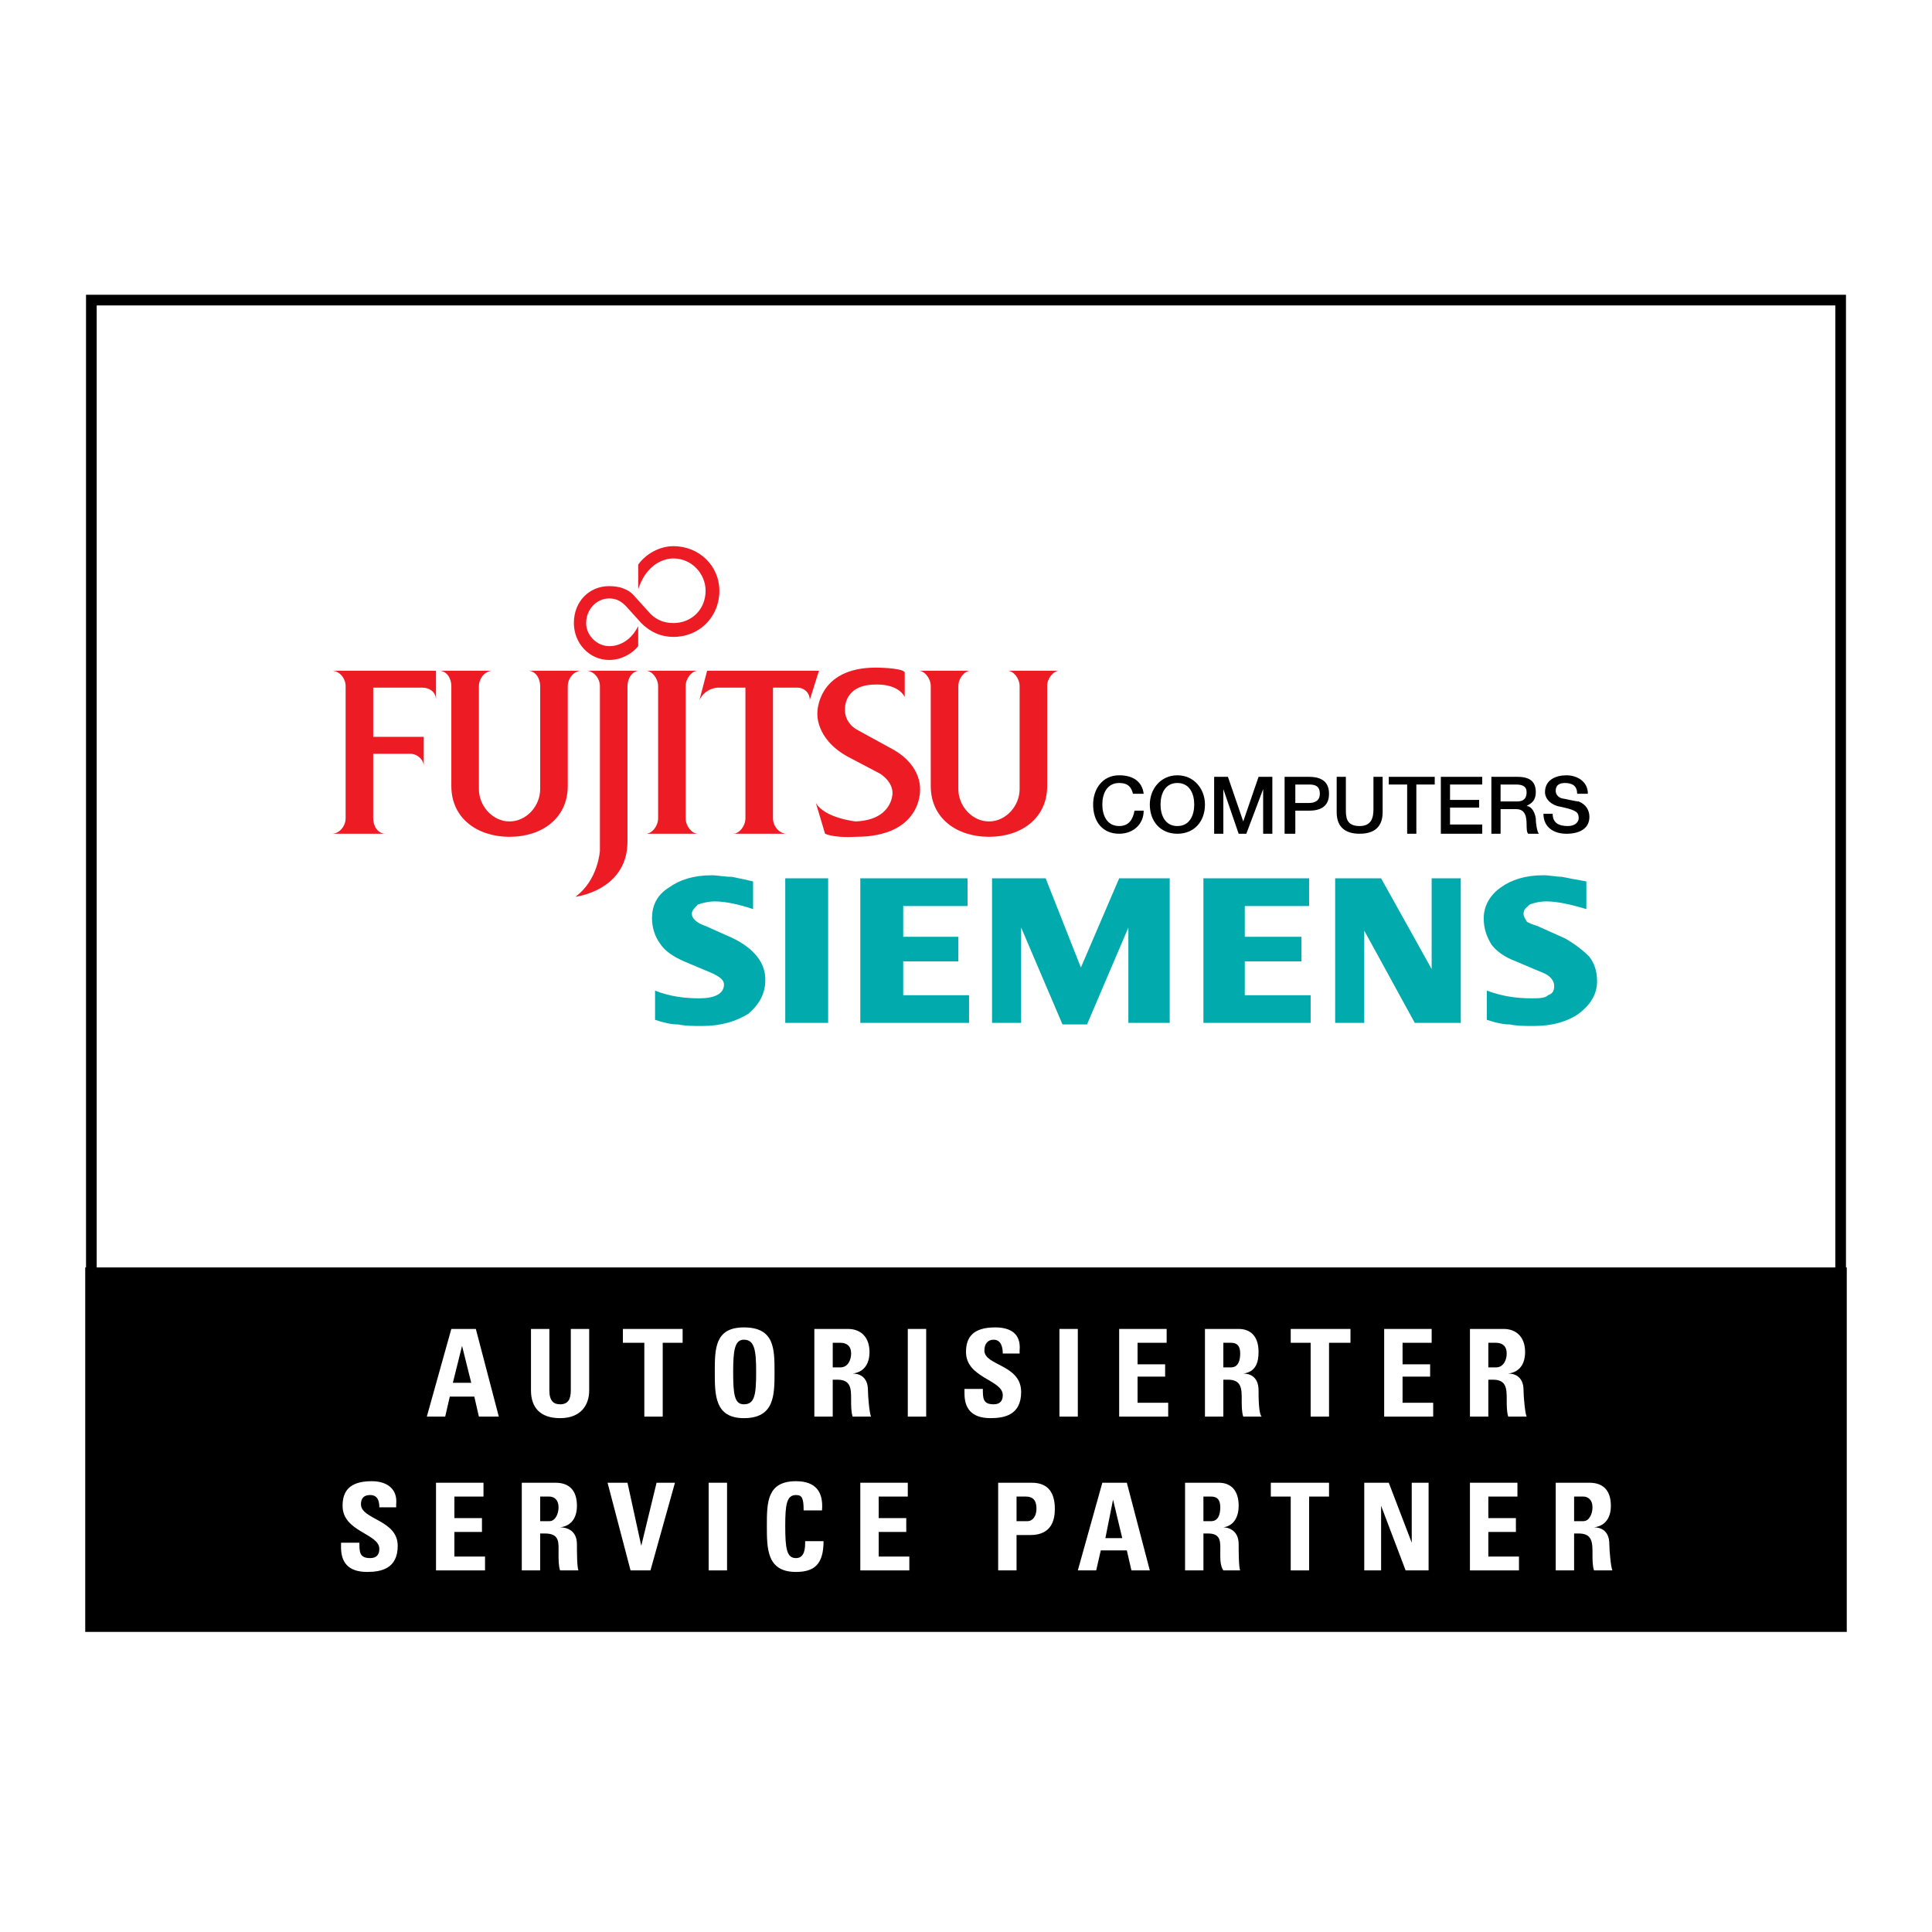 <?xml version="1.0" encoding="utf-8"?>
<!-- Generator: Adobe Illustrator 13.0.0, SVG Export Plug-In . SVG Version: 6.00 Build 14948)  -->
<!DOCTYPE svg PUBLIC "-//W3C//DTD SVG 1.0//EN" "http://www.w3.org/TR/2001/REC-SVG-20010904/DTD/svg10.dtd">
<svg version="1.0" id="Layer_1" xmlns="http://www.w3.org/2000/svg" xmlns:xlink="http://www.w3.org/1999/xlink" x="0px" y="0px"
	 width="192.756px" height="192.756px" viewBox="0 0 192.756 192.756" enable-background="new 0 0 192.756 192.756"
	 xml:space="preserve">
<g>
	<polygon fill-rule="evenodd" clip-rule="evenodd" fill="#FFFFFF" points="0,0 192.756,0 192.756,192.756 0,192.756 0,0 	"/>
	
		<polygon fill-rule="evenodd" clip-rule="evenodd" fill="#FFFFFF" stroke="#000000" stroke-width="1.065" stroke-miterlimit="2.613" points="
		9.115,29.94 183.641,29.94 183.641,150.694 9.115,150.694 9.115,29.94 	"/>
	<polygon fill-rule="evenodd" clip-rule="evenodd" points="8.504,126.452 184.252,126.452 184.252,162.816 8.504,162.816 
		8.504,126.452 	"/>
	<path fill-rule="evenodd" clip-rule="evenodd" fill="#FFFFFF" d="M39.68,154.224c0-2.608-3.668-2.608-3.668-4.143
		c0-0.613,0.306-0.921,0.917-0.921c0.764,0,0.917,0.614,0.917,1.228h1.681v-0.307c0.153-1.534-0.917-2.302-2.445-2.302
		c-2.292,0-2.903,1.074-2.903,2.455c0,2.608,3.667,2.762,3.667,4.296c0,0.614-0.306,0.921-0.917,0.921
		c-1.07,0-1.07-0.613-1.07-1.534h-1.833v0.46c0,1.382,0.611,2.455,2.598,2.455C37.999,156.832,39.68,156.525,39.68,154.224
		L39.68,154.224z"/>
	<polygon fill-rule="evenodd" clip-rule="evenodd" fill="#FFFFFF" points="48.391,156.679 48.391,155.298 45.334,155.298 
		45.334,152.843 48.085,152.843 48.085,151.462 45.334,151.462 45.334,149.313 48.238,149.313 48.238,147.933 43.501,147.933 
		43.501,156.679 48.391,156.679 	"/>
	<path fill-rule="evenodd" clip-rule="evenodd" fill="#FFFFFF" d="M53.893,149.313h0.917c0.458,0,0.917,0.308,0.917,1.074
		c0,0.614-0.306,1.381-0.917,1.381h-0.917V149.313L53.893,149.313z M53.893,152.996h0.458c1.528,0,1.375,0.921,1.375,1.995
		c0,0.613,0,1.228,0.153,1.688h1.834c-0.153-0.307-0.153-1.995-0.153-2.608c0-1.534-1.223-1.688-1.681-1.688l0,0
		c1.223-0.153,1.681-1.074,1.681-2.148c0-1.534-0.764-2.302-2.14-2.302h-3.362v8.746h1.834V152.996L53.893,152.996z"/>
	<polygon fill-rule="evenodd" clip-rule="evenodd" fill="#FFFFFF" points="62.909,156.679 64.896,156.679 67.341,147.933 
		65.507,147.933 63.979,154.224 63.979,154.224 62.604,147.933 60.617,147.933 62.909,156.679 	"/>
	<polygon fill-rule="evenodd" clip-rule="evenodd" fill="#FFFFFF" points="72.538,156.679 72.538,147.933 70.704,147.933 
		70.704,156.679 72.538,156.679 	"/>
	<path fill-rule="evenodd" clip-rule="evenodd" fill="#FFFFFF" d="M79.415,156.832c1.833,0,2.75-0.767,2.75-3.068h-1.834
		c0,0.613,0,1.688-0.917,1.688c-0.917,0-1.07-0.921-1.07-3.222c0-2.148,0.153-3.069,1.07-3.069c0.611,0,0.764,0.308,0.764,1.535
		h1.834c0.152-1.842-0.612-2.916-2.598-2.916c-2.904,0-2.904,2.148-2.904,4.45C76.511,154.53,76.511,156.832,79.415,156.832
		L79.415,156.832z"/>
	<polygon fill-rule="evenodd" clip-rule="evenodd" fill="#FFFFFF" points="90.724,156.679 90.724,155.298 87.667,155.298 
		87.667,152.843 90.418,152.843 90.418,151.462 87.667,151.462 87.667,149.313 90.571,149.313 90.571,147.933 85.833,147.933 
		85.833,156.679 90.724,156.679 	"/>
	<path fill-rule="evenodd" clip-rule="evenodd" fill="#FFFFFF" d="M101.421,149.313h0.917c0.917,0,1.07,0.614,1.07,1.228
		c0,0.614-0.306,1.228-0.917,1.228h-1.07V149.313L101.421,149.313z M99.587,156.679h1.834v-3.528h1.376
		c2.139,0,2.445-1.535,2.445-2.609c0-1.534-0.611-2.608-2.293-2.608h-3.362V156.679L99.587,156.679z"/>
	<path fill-rule="evenodd" clip-rule="evenodd" fill="#FFFFFF" d="M109.368,156.679l0.458-1.995h2.599l0.458,1.995h1.834
		l-2.292-8.746h-2.445l-2.445,8.746H109.368L109.368,156.679z M111.966,153.457h-1.681l0.764-3.836l0,0L111.966,153.457
		L111.966,153.457z"/>
	<path fill-rule="evenodd" clip-rule="evenodd" fill="#FFFFFF" d="M120.065,149.313h0.765c0.611,0,0.917,0.308,0.917,1.074
		c0,0.614-0.153,1.381-0.917,1.381h-0.765V149.313L120.065,149.313z M120.065,152.996h0.459c1.375,0,1.223,0.921,1.223,1.995
		c0,0.613,0,1.228,0.306,1.688h1.681c-0.152-0.307-0.152-1.995-0.152-2.608c0-1.534-1.223-1.688-1.528-1.688l0,0
		c1.069-0.153,1.528-1.074,1.528-2.148c0-1.534-0.765-2.302-1.987-2.302h-3.361v8.746h1.833V152.996L120.065,152.996z"/>
	<polygon fill-rule="evenodd" clip-rule="evenodd" fill="#FFFFFF" points="126.79,147.933 126.79,149.313 128.776,149.313 
		128.776,156.679 130.61,156.679 130.61,149.313 132.598,149.313 132.598,147.933 126.79,147.933 	"/>
	<polygon fill-rule="evenodd" clip-rule="evenodd" fill="#FFFFFF" points="137.793,156.679 137.793,150.234 137.793,150.234 
		140.238,156.679 142.531,156.679 142.531,147.933 140.85,147.933 140.85,153.917 140.85,153.917 138.558,147.933 136.112,147.933 
		136.112,156.679 137.793,156.679 	"/>
	<polygon fill-rule="evenodd" clip-rule="evenodd" fill="#FFFFFF" points="151.548,156.679 151.548,155.298 148.491,155.298 
		148.491,152.843 151.242,152.843 151.242,151.462 148.491,151.462 148.491,149.313 151.395,149.313 151.395,147.933 
		146.657,147.933 146.657,156.679 151.548,156.679 	"/>
	<path fill-rule="evenodd" clip-rule="evenodd" fill="#FFFFFF" d="M157.049,149.313h0.917c0.459,0,0.917,0.308,0.917,1.074
		c0,0.614-0.306,1.381-0.917,1.381h-0.917V149.313L157.049,149.313z M157.049,152.996h0.459c1.375,0,1.375,0.921,1.375,1.995
		c0,0.613,0,1.228,0.153,1.688h1.834c-0.153-0.307-0.306-1.995-0.306-2.608c0-1.534-1.07-1.688-1.528-1.688l0,0
		c1.223-0.153,1.681-1.074,1.681-2.148c0-1.534-0.764-2.302-2.14-2.302h-3.362v8.746h1.834V152.996L157.049,152.996z"/>
	<path fill-rule="evenodd" clip-rule="evenodd" fill="#FFFFFF" d="M74.218,140.107c-0.917,0-1.07-0.92-1.07-3.222
		c0-2.148,0.153-3.223,1.07-3.223c1.07,0,1.223,1.074,1.223,3.223C75.441,139.188,75.288,140.107,74.218,140.107L74.218,140.107z
		 M74.218,141.488c3.057,0,3.057-2.301,3.057-4.603s0-4.45-3.057-4.45c-2.903,0-2.903,2.148-2.903,4.45
		S71.315,141.488,74.218,141.488L74.218,141.488z"/>
	<path fill-rule="evenodd" clip-rule="evenodd" fill="#FFFFFF" d="M83.083,133.97h0.764c0.611,0,1.07,0.308,1.07,1.074
		c0,0.614-0.306,1.381-1.07,1.381h-0.764V133.97L83.083,133.97z M83.083,137.652h0.458c1.375,0,1.375,0.921,1.375,1.995
		c0,0.613,0,1.228,0.153,1.688h1.834c-0.153-0.307-0.306-1.995-0.306-2.608c0-1.534-1.07-1.688-1.528-1.688l0,0
		c1.223-0.153,1.681-1.074,1.681-2.148c0-1.534-0.917-2.302-2.14-2.302h-3.362v8.746h1.834V137.652L83.083,137.652z"/>
	<polygon fill-rule="evenodd" clip-rule="evenodd" fill="#FFFFFF" points="92.405,141.335 92.405,132.589 90.571,132.589 
		90.571,141.335 92.405,141.335 	"/>
	<path fill-rule="evenodd" clip-rule="evenodd" fill="#FFFFFF" d="M101.88,138.88c0-2.762-3.668-2.608-3.668-4.143
		c0-0.614,0.306-1.074,0.917-1.074c0.764,0,0.917,0.768,0.917,1.381h1.681v-0.307c0.153-1.688-0.917-2.302-2.445-2.302
		c-2.292,0-2.903,1.074-2.903,2.455c0,2.608,3.668,2.762,3.668,4.297c0,0.613-0.306,0.92-0.917,0.92c-1.07,0-1.07-0.613-1.07-1.534
		h-1.833v0.46c0,1.381,0.611,2.455,2.598,2.455C100.198,141.488,101.88,141.182,101.88,138.88L101.88,138.88z"/>
	<polygon fill-rule="evenodd" clip-rule="evenodd" fill="#FFFFFF" points="107.534,141.335 107.534,132.589 105.7,132.589 
		105.7,141.335 107.534,141.335 	"/>
	<polygon fill-rule="evenodd" clip-rule="evenodd" fill="#FFFFFF" points="116.551,141.335 116.551,139.954 113.494,139.954 
		113.494,137.346 116.245,137.346 116.245,136.118 113.494,136.118 113.494,133.97 116.397,133.97 116.397,132.589 111.66,132.589 
		111.66,141.335 116.551,141.335 	"/>
	<path fill-rule="evenodd" clip-rule="evenodd" fill="#FFFFFF" d="M122.053,133.97h0.764c0.611,0,0.917,0.308,0.917,1.074
		c0,0.614-0.152,1.381-0.917,1.381h-0.764V133.97L122.053,133.97z M122.053,137.652h0.458c1.375,0,1.375,0.921,1.375,1.995
		c0,0.613,0,1.228,0.153,1.688h1.834c-0.306-0.307-0.306-1.995-0.306-2.608c0-1.534-1.069-1.688-1.528-1.688l0,0
		c1.223-0.153,1.528-1.074,1.528-2.148c0-1.534-0.765-2.302-1.986-2.302h-3.362v8.746h1.834V137.652L122.053,137.652z"/>
	<polygon fill-rule="evenodd" clip-rule="evenodd" fill="#FFFFFF" points="128.776,132.589 128.776,133.97 130.764,133.97 
		130.764,141.335 132.598,141.335 132.598,133.97 134.737,133.97 134.737,132.589 128.776,132.589 	"/>
	<polygon fill-rule="evenodd" clip-rule="evenodd" fill="#FFFFFF" points="142.989,141.335 142.989,139.954 139.933,139.954 
		139.933,137.346 142.684,137.346 142.684,136.118 139.933,136.118 139.933,133.97 142.837,133.97 142.837,132.589 138.1,132.589 
		138.1,141.335 142.989,141.335 	"/>
	<path fill-rule="evenodd" clip-rule="evenodd" fill="#FFFFFF" d="M148.491,133.97h0.764c0.611,0,1.07,0.308,1.07,1.074
		c0,0.614-0.306,1.381-1.07,1.381h-0.764V133.97L148.491,133.97z M148.491,137.652h0.458c1.376,0,1.376,0.921,1.376,1.995
		c0,0.613,0,1.228,0.152,1.688h1.834c-0.152-0.307-0.306-1.995-0.306-2.608c0-1.534-1.069-1.688-1.528-1.688l0,0
		c1.223-0.153,1.682-1.074,1.682-2.148c0-1.534-0.917-2.302-2.14-2.302h-3.362v8.746h1.834V137.652L148.491,137.652z"/>
	<path fill-rule="evenodd" clip-rule="evenodd" fill="#FFFFFF" d="M44.418,141.335l0.458-1.995h2.445l0.458,1.995h1.987
		l-2.292-8.746h-2.445l-2.445,8.746H44.418L44.418,141.335z M47.016,137.96h-1.834l0.917-3.683l0,0L47.016,137.96L47.016,137.96z"/>
	<path fill-rule="evenodd" clip-rule="evenodd" fill="#FFFFFF" d="M56.949,132.589v6.138c0,0.921-0.306,1.381-1.07,1.381
		c-0.611,0-1.069-0.307-1.069-1.381v-6.138h-1.834v6.138c0,1.688,0.917,2.762,2.904,2.762c2.14,0,2.904-1.381,2.904-2.762v-6.138
		H56.949L56.949,132.589z"/>
	<polygon fill-rule="evenodd" clip-rule="evenodd" fill="#FFFFFF" points="62.146,132.589 62.146,133.97 64.285,133.97 
		64.285,141.335 66.119,141.335 66.119,133.97 68.105,133.97 68.105,132.589 62.146,132.589 	"/>
	<path fill-rule="evenodd" clip-rule="evenodd" fill="#00AAAD" d="M75.135,87.939v2.762c-1.375-0.46-2.75-0.768-3.82-0.768
		c-0.611,0-1.223,0.154-1.681,0.307c-0.306,0.307-0.611,0.614-0.611,0.92c0,0.46,0.458,0.92,1.375,1.228l2.75,1.228
		c2.14,1.074,3.209,2.455,3.209,4.143c0,1.381-0.611,2.455-1.681,3.376c-1.223,0.767-2.751,1.228-4.584,1.228
		c-0.917,0-1.681,0-2.445-0.153c-0.611,0-1.375-0.154-2.292-0.461v-2.915c1.528,0.613,3.057,0.768,4.432,0.768
		c1.528,0,2.445-0.461,2.445-1.381c0-0.461-0.458-0.768-1.07-1.075l-2.903-1.227c-1.07-0.46-1.987-1.074-2.445-1.841
		c-0.458-0.614-0.764-1.535-0.764-2.455c0-1.228,0.458-2.302,1.681-3.069c1.07-0.767,2.445-1.228,4.279-1.228
		c0.612,0,1.223,0.154,1.987,0.154C73.76,87.632,74.524,87.786,75.135,87.939L75.135,87.939z M82.624,87.632v14.422h-4.279V87.632
		H82.624L82.624,87.632z M96.531,87.632v2.762h-6.418v3.069h5.501v2.455h-5.501v3.375h6.571v2.762H85.833V87.632H96.531
		L96.531,87.632z M116.703,87.632v14.422h-4.126v-9.513l-4.126,9.667h-2.445l-4.126-9.667v9.513h-2.904V87.632h5.35l3.515,8.899
		l3.82-8.899H116.703L116.703,87.632z M130.61,87.632v2.762h-6.418v3.069h5.654v2.455h-5.654v3.375h6.571v2.762h-10.698V87.632
		H130.61L130.61,87.632z M145.74,87.632v14.422h-4.585l-5.043-9.206v9.206h-2.903V87.632h4.584l5.044,9.053v-9.053H145.74
		L145.74,87.632z M158.271,87.939v2.762c-1.527-0.46-2.903-0.768-3.974-0.768c-0.764,0-1.222,0.154-1.681,0.307
		c-0.306,0.307-0.611,0.46-0.611,0.92c0,0.307,0.153,0.46,0.306,0.767c0.153,0.153,0.611,0.307,1.07,0.46l2.75,1.228
		c1.07,0.614,1.834,1.228,2.445,1.841c0.459,0.614,0.765,1.381,0.765,2.455c0,1.228-0.611,2.302-1.834,3.223
		c-1.07,0.767-2.598,1.228-4.432,1.228c-0.917,0-1.682,0-2.445-0.153c-0.611,0-1.376-0.154-2.293-0.461v-2.915
		c1.682,0.613,3.057,0.768,4.433,0.768c0.764,0,1.375,0,1.681-0.308c0.459-0.153,0.611-0.46,0.611-0.92
		c0-0.461-0.306-0.921-0.917-1.229l-2.903-1.227c-1.223-0.46-1.987-1.074-2.445-1.688c-0.459-0.767-0.765-1.535-0.765-2.608
		c0-1.228,0.611-2.302,1.682-3.069c1.069-0.767,2.445-1.228,4.278-1.228c0.612,0,1.223,0.154,1.835,0.154
		C156.591,87.632,157.354,87.786,158.271,87.939L158.271,87.939z"/>
	<path fill-rule="evenodd" clip-rule="evenodd" d="M113.036,79.193c-0.153-0.614-0.459-1.074-1.376-1.074
		c-1.223,0-1.681,1.074-1.681,2.148c0,1.074,0.458,2.148,1.681,2.148c0.917,0,1.376-0.613,1.528-1.534h0.917
		c0,1.381-1.069,2.301-2.445,2.301c-1.681,0-2.598-1.227-2.598-2.915c0-1.534,0.917-2.916,2.598-2.916
		c1.376,0,2.293,0.614,2.445,1.842H113.036L113.036,79.193z"/>
	<path fill-rule="evenodd" clip-rule="evenodd" d="M117.468,78.119c1.223,0,1.681,1.074,1.681,2.148
		c0,1.074-0.458,2.148-1.681,2.148s-1.681-1.074-1.681-2.148C115.787,79.193,116.245,78.119,117.468,78.119L117.468,78.119z
		 M117.468,77.352c-1.681,0-2.751,1.381-2.751,2.916c0,1.688,1.07,2.915,2.751,2.915s2.751-1.227,2.751-2.915
		C120.219,78.733,119.148,77.352,117.468,77.352L117.468,77.352z"/>
	<polygon fill-rule="evenodd" clip-rule="evenodd" points="121.136,77.505 122.511,77.505 124.039,81.955 124.039,81.955 
		125.567,77.505 126.942,77.505 126.942,83.182 126.025,83.182 126.025,78.733 126.025,78.733 124.345,83.182 123.581,83.182 
		122.053,78.733 122.053,78.733 122.053,83.182 121.136,83.182 121.136,77.505 	"/>
	<path fill-rule="evenodd" clip-rule="evenodd" d="M129.235,78.272h1.375c0.611,0,1.07,0.153,1.07,0.921
		c0,0.767-0.611,0.92-1.07,0.92h-1.375V78.272L129.235,78.272z M128.165,83.182h1.07v-2.301h1.375c1.682,0,1.987-0.921,1.987-1.688
		c0-0.768-0.306-1.688-1.987-1.688h-2.445V83.182L128.165,83.182z"/>
	<path fill-rule="evenodd" clip-rule="evenodd" d="M133.361,77.505h0.917v3.222c0,0.767,0,1.688,1.376,1.688
		c1.223,0,1.375-0.92,1.375-1.688v-3.222h0.917v3.529c0,1.535-0.917,2.148-2.292,2.148c-1.376,0-2.293-0.613-2.293-2.148V77.505
		L133.361,77.505z"/>
	<polygon fill-rule="evenodd" clip-rule="evenodd" points="138.558,77.505 143.143,77.505 143.143,78.272 141.309,78.272 
		141.309,83.182 140.392,83.182 140.392,78.272 138.558,78.272 138.558,77.505 	"/>
	<polygon fill-rule="evenodd" clip-rule="evenodd" points="143.753,77.505 147.88,77.505 147.88,78.272 144.67,78.272 
		144.67,79.807 147.574,79.807 147.574,80.574 144.67,80.574 144.67,82.262 147.88,82.262 147.88,83.182 143.753,83.182 
		143.753,77.505 	"/>
	<path fill-rule="evenodd" clip-rule="evenodd" d="M149.714,78.272h1.528c0.611,0,1.069,0.153,1.069,0.767s-0.306,0.92-0.917,0.92
		h-1.681V78.272L149.714,78.272z M148.797,83.182h0.917v-2.455h1.528c0.764,0,1.069,0.46,1.069,1.534c0,0.307,0,0.767,0.153,0.92
		h1.069c-0.152-0.153-0.306-0.92-0.306-1.534c-0.152-0.92-0.611-1.228-0.917-1.228l0,0c0.153-0.153,0.917-0.307,0.917-1.381
		s-0.611-1.534-1.834-1.534h-2.598V83.182L148.797,83.182z"/>
	<path fill-rule="evenodd" clip-rule="evenodd" d="M154.91,81.188c0,0.92,0.61,1.227,1.527,1.227c0.765,0,1.07-0.46,1.07-0.767
		c0-0.46-0.153-0.614-0.459-0.767c-0.305-0.153-0.917-0.307-1.681-0.46c-0.917-0.307-1.223-0.92-1.223-1.381
		c0-1.228,1.069-1.688,2.14-1.688c1.069,0,2.14,0.614,2.14,1.842h-1.07c0-0.768-0.458-1.074-1.223-1.074
		c-0.458,0-0.917,0.153-0.917,0.767c0,0.307,0.153,0.614,0.612,0.767c0.152,0,1.375,0.307,1.681,0.307
		c0.764,0.307,1.069,0.921,1.069,1.535c0,1.228-1.069,1.688-2.292,1.688s-2.293-0.613-2.293-1.994H154.91L154.91,81.188z"/>
	<path fill-rule="evenodd" clip-rule="evenodd" fill="#ED1C24" d="M65.66,68.452c0-0.767-0.611-1.534-1.223-1.534h5.196
		c-0.611,0-1.223,0.768-1.223,1.534v13.196c0,0.767,0.611,1.534,1.223,1.534h-5.196c0.611,0,1.223-0.767,1.223-1.534V68.452
		L65.66,68.452z"/>
	<path fill-rule="evenodd" clip-rule="evenodd" fill="#ED1C24" d="M37.235,75.204h3.668c0.764,0,1.375,0.614,1.375,1.228v-2.915
		h-5.043v-4.91h4.891c0.764,0,1.375,0.46,1.375,1.228v-2.916H33.108c0.765,0,1.375,0.768,1.375,1.534v13.196
		c0,0.767-0.611,1.534-1.375,1.534h5.349c-0.764,0-1.223-0.767-1.223-1.534V75.204L37.235,75.204z"/>
	<path fill-rule="evenodd" clip-rule="evenodd" fill="#ED1C24" d="M47.78,78.733c0,1.688,1.375,3.222,3.057,3.222
		s3.056-1.535,3.056-3.222V68.452c0-0.767-0.458-1.534-1.222-1.534h5.349c-0.764,0-1.375,0.768-1.375,1.534v9.974
		c0,3.222-2.598,5.063-5.807,5.063s-5.808-1.841-5.808-5.063v-9.974c0-0.767-0.458-1.534-1.223-1.534h5.349
		c-0.764,0-1.375,0.768-1.375,1.534V78.733L47.78,78.733z"/>
	<path fill-rule="evenodd" clip-rule="evenodd" fill="#ED1C24" d="M62.604,68.452c0-0.767,0.459-1.534,1.223-1.534h-5.349
		c0.764,0,1.375,0.768,1.375,1.534V84.87c0,0-0.153,2.916-2.445,4.603c0,0,5.196-0.614,5.196-5.523V68.452L62.604,68.452z"/>
	<path fill-rule="evenodd" clip-rule="evenodd" fill="#ED1C24" d="M95.614,78.733c0,1.688,1.375,3.222,3.056,3.222
		c1.682,0,3.057-1.535,3.057-3.222V68.452c0-0.767-0.611-1.534-1.223-1.534h5.196c-0.611,0-1.223,0.768-1.223,1.534v9.974
		c0,3.222-2.598,5.063-5.808,5.063c-3.209,0-5.807-1.841-5.807-5.063v-9.974c0-0.767-0.611-1.534-1.222-1.534h5.196
		c-0.611,0-1.223,0.768-1.223,1.534V78.733L95.614,78.733z"/>
	<path fill-rule="evenodd" clip-rule="evenodd" fill="#ED1C24" d="M90.265,69.526c-0.764-1.381-2.904-1.228-2.904-1.228
		c-3.209,0-3.057,2.455-3.057,2.455s-0.152,1.381,1.375,2.148l3.362,1.841c3.056,1.688,2.75,4.143,2.75,4.143
		s0.153,4.603-6.418,4.603c0,0-1.987,0.153-3.057-0.307l-0.917-3.068c0.917,1.534,3.974,1.841,3.974,1.841
		c3.668-0.153,3.668-2.762,3.668-2.762s0.153-1.074-1.223-1.995l-3.209-1.688c-3.362-1.841-3.057-4.45-3.057-4.45s0-4.45,5.808-4.45
		c0,0,2.598,0,2.904,0.46V69.526L90.265,69.526z"/>
	<path fill-rule="evenodd" clip-rule="evenodd" fill="#ED1C24" d="M70.551,66.918l-0.764,2.916c0.611-1.228,1.834-1.228,1.834-1.228
		h2.75v13.042c0,0.767-0.611,1.534-1.223,1.534h5.349c-0.764,0-1.375-0.767-1.375-1.534V68.606h2.445
		c0.611,0,1.223,0.46,1.223,1.228l0.917-2.916H70.551L70.551,66.918z"/>
	<path fill-rule="evenodd" clip-rule="evenodd" fill="#ED1C24" d="M64.896,61.241c0.611,0.614,1.375,0.92,2.292,0.92
		c1.834,0,3.209-1.381,3.209-3.222c0-1.688-1.375-3.222-3.209-3.222c0,0-2.445-0.153-3.515,3.069v-2.455
		c0.764-1.074,2.14-1.841,3.515-1.841c2.598,0,4.585,1.995,4.585,4.45c0,2.608-1.987,4.603-4.585,4.603
		c-1.223,0-2.292-0.46-3.209-1.381l-1.528-1.688c-0.458-0.46-0.917-0.767-1.681-0.767c-1.223,0-2.292,1.074-2.292,2.455
		c0,1.228,1.07,2.302,2.292,2.302c0,0,1.833,0.153,2.903-1.995v1.995c-0.611,0.767-1.681,1.38-2.903,1.38
		c-1.987,0-3.515-1.688-3.515-3.682c0-2.148,1.528-3.683,3.515-3.683c1.07,0,1.986,0.307,2.598,1.074L64.896,61.241L64.896,61.241z"
		/>
</g>
</svg>
